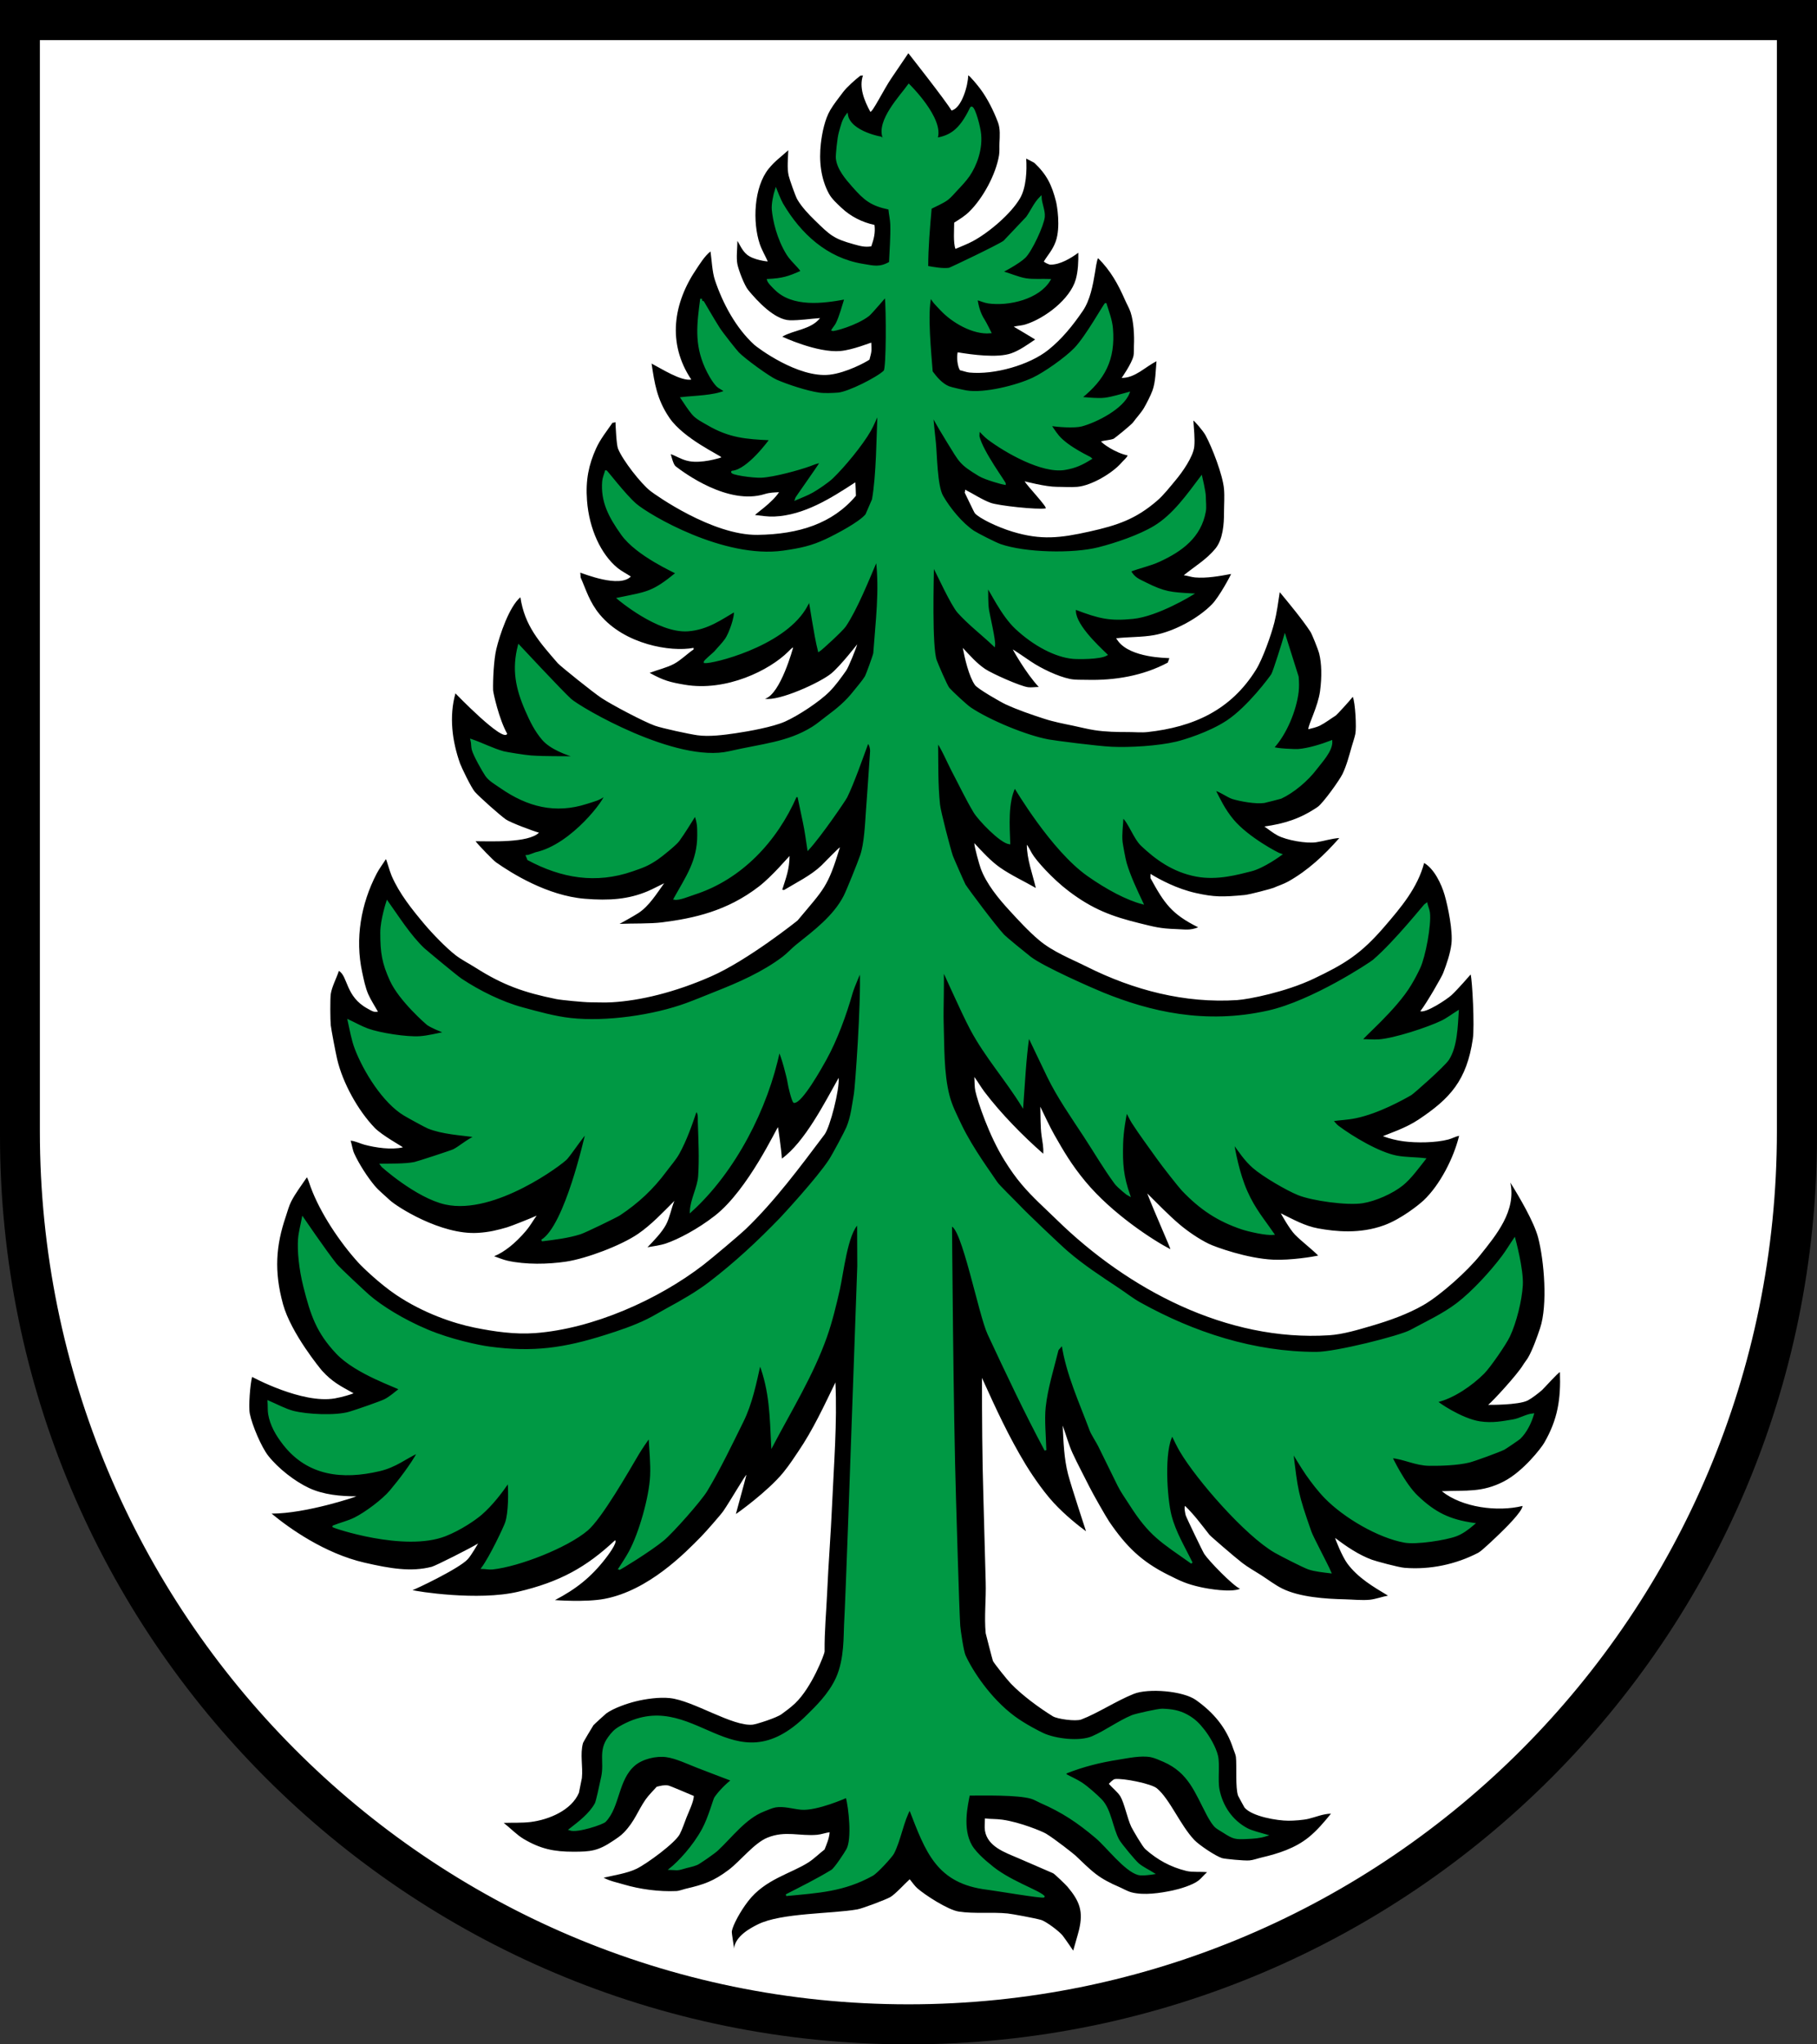 <?xml version="1.0" encoding="iso-8859-1"?>
<!-- Generator: Adobe Illustrator 10.0, SVG Export Plug-In . SVG Version: 3.0.0 Build 77)  -->
<!DOCTYPE svg PUBLIC "-//W3C//DTD SVG 1.0//EN"    "http://www.w3.org/TR/2001/REC-SVG-20010904/DTD/svg10.dtd">
<svg  xmlns="http://www.w3.org/2000/svg" xmlns:xlink="http://www.w3.org/1999/xlink" xmlns:a="http://ns.adobe.com/AdobeSVGViewerExtensions/3.0/"
	 width="283.465" height="318.897" viewBox="0 0 283.465 318.897"
	 style="overflow:visible;enable-background:new 0 0 283.465 318.897" xml:space="preserve">
	<rect x="0" y="0" width="283.465" height="318.897" fill="#333333" stroke="none"/>
	<g id="CMYK_Wappen">
		<path style="fill-rule:evenodd;clip-rule:evenodd;" d="M0,0h283.465v177.165c0,78.278-63.455,141.732-141.732,141.732
			S0,255.443,0,177.165V0z"/>
		<path style="fill-rule:evenodd;clip-rule:evenodd;fill:#FFFFFF;" d="M193.813,243.806c0.932,0.712,1.933,1.262,2.919,1.892
			c1.06,0.678,2.2,1.555,3.317,2.105c2.727,1.345,6.783,1.606,9.754,1.672c1.244,0.028,2.669,0.189,3.897,0.066
			c0.912-0.091,1.915-0.476,2.838-0.639c-2.327-1.396-4.679-2.772-6.336-4.997c-0.822-1.104-1.95-3.932-1.898-3.997
			c1.729,1.328,3.677,2.641,5.736,3.397c0.593,0.218,4.118,1.182,5.097,1.259c3.956,0.315,7.979-0.528,11.492-2.358
			c0.606-0.316,2.99-2.644,3.484-3.118c0.604-0.58,3.411-3.331,3.411-4.177c-3.86,0.96-9.429,0.26-12.592-2.299
			c3.836-0.16,6.296,0.23,9.692-1.533c3.006-1.561,5.809-5.192,6.277-6.001c2.131-3.681,2.606-6.843,2.458-11.032
			c-0.272,0.023-2.468,2.512-2.798,2.798c-0.576,0.499-1.533,1.245-2.198,1.599c-1.437,0.764-6.196,0.699-6.196,0.699
			c0.681-0.535,4.507-4.674,5.437-6.216c0.244-0.404,0.563-0.773,0.8-1.179c0.686-1.182,1.418-3.234,1.858-4.557
			c1.213-3.639,0.632-10.543-0.3-14.13c-0.637-2.45-2.973-6.402-4.337-8.594c0.934,4.408-2.157,8.133-4.717,11.332
			c-1.963,2.454-6.141,6.227-8.874,7.795c-2.434,1.396-5.302,2.414-7.976,3.197c-2.092,0.613-4.528,1.36-6.716,1.499
			c-15.94,1.012-31.351-7.134-42.492-18.027c-1.863-1.822-3.75-3.471-5.456-5.496c-0.966-1.146-1.72-2.206-2.667-3.718
			c-2.441-3.897-4.203-9.212-4.568-10.872c-0.145-0.659-0.105-1.495-0.16-2.179c0.568,0.753,1.031,1.591,1.6,2.339
			c2.559,3.369,5.981,6.86,9.153,9.633c0.07-0.993-0.123-1.8-0.26-2.798c-0.199-1.464-0.146-3.055-0.199-4.537
			c0.724,1.448,1.4,2.994,2.198,4.397c1.429,2.511,2.656,4.634,4.822,7.248c4.223,5.095,10.65,9.23,13.266,10.579
			c0.092-0.048-2.49-5.776-3.598-8.693c1.617,1.59,3.275,3.332,4.997,4.796c1.304,1.109,3.059,2.31,4.597,3.058
			c1.048,0.509,6.016,2.301,10.049,2.477c2.746,0.12,6.276-0.466,7.021-0.639c-1.138-1.137-2.466-2.105-3.598-3.238
			c-0.878-0.878-2.239-3.357-2.239-3.357c1.911,0.934,3.713,1.972,5.837,2.358c2.729,0.496,6.522,0.887,10.299-0.496
			c2.653-0.972,5.422-3.196,6.13-3.861c2.584-2.425,4.73-6.68,5.557-10.093c-0.613,0.134-1.087,0.424-1.679,0.58
			c-1.969,0.518-4.943,0.552-6.975,0.287c-1.049-0.137-2.264-0.432-3.239-0.807c0.961-0.407,3.545-1.247,5.521-2.561
			c4.94-3.287,7.557-6.104,8.51-12.615c0.292-1.993-0.079-9.094-0.34-10.046c0,0-1.994,2.318-2.998,3.237
			c-0.706,0.646-3.959,2.806-4.856,2.499c1-1.27,3.342-5.356,3.57-5.956c0.541-1.419,1.104-3.032,1.286-4.537
			c0.242-2.009-0.525-5.798-1.072-7.675c-0.494-1.694-1.632-4.075-3.185-4.957c-1.034,3.899-3.613,6.93-6.177,9.913
			c-3.699,4.306-6.203,5.826-11.023,8.125c-4.372,2.085-10.169,3.229-11.961,3.347c-8.182,0.536-16.156-1.553-23.432-5.189
			c-2.514-1.257-5.322-2.338-7.488-4.164c-1.649-1.391-3.18-3.063-4.637-4.65c-1.698-1.849-3.57-4.123-4.457-6.522
			c-0.198-0.534-0.996-3.336-1-3.957c1.189,1.285,2.557,2.786,3.998,3.797c1.712,1.201,3.775,2.146,5.596,3.198
			c-0.508-2.178-1.398-4.51-1.398-6.735c0.128,0.086,0.628,1.038,0.799,1.339c0.615,1.083,3.167,3.943,5.713,5.875
			c3.771,2.863,6.773,3.962,11.057,5.017c2.337,0.576,3.237,0.834,5.67,0.913c1.422,0.046,2.168,0.253,3.484-0.273
			c-4.123-2.062-5.255-3.677-7.436-7.674c-0.012-0.022,0-0.578,0-0.66c1.512,0.925,4.14,2.326,7.053,2.979
			c2.898,0.649,4.178,0.636,7.611,0.319c0.838-0.077,4.269-1.006,4.523-1.119c0.738-0.328,1.577-0.588,2.278-0.979
			c3.103-1.73,5.67-4.151,7.995-6.795c-1.243,0.083-2.367,0.475-3.598,0.659c-1.562,0.234-4.637-0.317-6.036-1.059
			c-0.688-0.366-1.411-0.95-2.059-1.399c3.153-0.433,5.638-1.233,8.294-3.038c0.849-0.576,3.442-4.209,3.898-5.156
			c0.641-1.334,1.038-2.89,1.445-4.304c0.183-0.635,0.414-1.289,0.553-1.932c0.204-0.947-0.005-4.918-0.399-5.796
			c-0.527,0.686-2.487,2.811-2.646,2.912c-0.795,0.506-1.657,1.168-2.491,1.585c-0.515,0.257-1.238,0.416-1.799,0.56
			c0-0.762,1.511-3.547,1.832-5.956c0.301-2.256,0.246-4.318-0.134-5.836c-0.174-0.696-1.135-3.055-1.358-3.398
			c-1.256-1.921-3.311-4.401-4.797-6.195c-0.229,1.531-0.459,3.242-0.84,4.736c-0.491,1.93-1.813,5.673-2.858,7.355
			c-3.92,6.315-9.754,8.944-16.929,9.733c-0.938,0.103-2.013,0-2.965,0c-1.789,0-3.556-0.023-5.329-0.3
			c-1.089-0.169-2.179-0.453-3.258-0.679c-1.559-0.327-3.059-0.605-4.577-1.1c-2.031-0.66-4.097-1.361-6.036-2.258
			c-0.754-0.349-4.342-2.405-4.757-2.998c-0.953-1.361-1.603-4.212-1.899-5.796c1.066,1.136,2.193,2.428,3.498,3.298
			c1.066,0.71,5.448,2.679,6.695,2.838c0.491,0.063,1.148-0.04,1.659-0.04c-2.055-2.202-4.058-5.856-4.058-5.856
			c0.265,0.125,2.157,1.427,2.858,1.899c1.596,1.074,4.163,2.309,6.036,2.698c0.85,0.177,1.795,0.125,2.658,0.147
			c4.369,0.112,8.763-0.622,12.632-2.685c0.07-0.236,0.194-0.456,0.239-0.699c-0.401-0.037-6.021-0.029-7.988-2.658
			c-0.126-0.167-0.306-0.44-0.306-0.44c1.939-0.228,4.055-0.15,5.956-0.5c3.064-0.564,6.82-2.576,8.994-4.797
			c1.138-1.163,2.984-4.613,2.979-4.736c-1.773,0.333-3.819,0.701-5.637,0.54c-0.569-0.051-1.158-0.271-1.739-0.34
			c1.667-1.35,3.565-2.476,4.937-4.157c1.183-1.449,1.34-3.827,1.34-5.589c0-1.206,0.103-2.509,0-3.704
			c-0.188-2.186-1.85-6.483-2.878-8.374c-0.401-0.737-1.75-2.265-1.899-2.299c0.074,1.234,0.262,2.826,0.141,4.038
			c-0.164,1.631-1.926,4.089-2.938,5.29c-0.909,1.078-1.807,2.261-2.878,3.185c-3.288,2.834-6.128,3.818-10.535,4.796
			c-4.57,1.014-7.524,1.378-12.005,0.02c-2.434-0.738-5.162-2.091-5.861-2.858c-0.152-0.167-1.361-2.785-1.6-3.238
			c0.059-0.137,0.079-0.313,0.061-0.459c1.29,0.646,2.65,1.571,3.997,2.058c1.219,0.441,7.235,1.09,8.553,0.865
			c0.44-0.075-2.981-3.626-3.25-4.223c0,0,3.271,0.859,4.99,0.859c1.051,0,2.199,0.098,3.238,0c2.209-0.208,5.474-2.133,6.896-3.791
			c0.277-0.324,0.774-0.714,0.939-1.106c-1.941-0.397-4.075-1.933-4.138-2.198c0.606-0.167,1.371-0.188,1.939-0.4
			c0.13-0.048,2.763-2.167,3.058-2.578c0.528-0.737,1.253-1.484,1.699-2.258c0.43-0.748,0.987-1.829,1.299-2.658
			c0.507-1.353,0.509-3.185,0.64-4.597c-1.835,0.917-3.302,2.598-5.437,2.598c0,0,1.542-2.179,1.839-3.397
			c0.113-0.463,0.056-1.149,0.08-1.639c0.075-1.551-0.036-3.714-0.52-5.196c-0.212-0.65-0.604-1.308-0.88-1.939
			c-1.081-2.472-2.247-4.565-4.177-6.496c-0.189,0.027-0.463,2.013-0.5,2.239c-0.325,1.953-0.754,4.296-1.912,5.989
			c-1.537,2.247-3.234,4.36-5.363,6.063c-2.986,2.389-8.471,3.912-12.292,3.538c-0.47-0.046-1.022-0.263-1.499-0.36
			c-0.402-0.646-0.534-1.997-0.359-2.798c2.281,0.375,6.197,0.91,8.354,0.16c1.311-0.456,2.599-1.394,3.737-2.159
			c0,0-2.902-1.762-3.338-1.999c0.582-0.148,1.234-0.165,1.799-0.34c3.03-0.938,6.999-3.939,7.875-7.035
			c0.367-1.298,0.42-2.818,0.399-4.157c-1.172,0.861-2.829,1.859-4.337,1.859c-0.286,0-1.043-0.399-1.039-0.5
			c0.572-0.953,1.365-1.775,1.841-3.098c0.822-2.289,0.182-5.749,0.058-6.236c-0.649-2.558-1.421-4.206-3.397-6.056
			c-0.039-0.036-1.104-0.576-1.26-0.659c0.131,1.877-0.003,4.526-0.939,6.155c-1.403,2.444-4.903,5.4-7.395,6.735
			c-0.845,0.453-1.815,0.816-2.698,1.199c-0.37-0.93-0.2-3.113-0.2-4.097c0.823-0.517,1.64-1.015,2.339-1.699
			c2.158-2.112,4.161-5.822,4.656-8.794c0.102-0.608,0.039-1.306,0.067-1.925c0.047-1.033,0.146-2.219-0.227-3.211
			c-0.673-1.792-1.675-3.809-2.839-5.336c-0.255-0.335-1.578-1.993-1.815-1.993c0,1.467-0.991,5.108-2.6,5.467
			c-0.93-1.577-6.733-8.934-6.733-8.934l-2.667,3.934c-1.15,1.689-2.947,5.348-3.267,5.2c-0.963-1.777-1.78-3.819-1.146-5.672
			c-0.126,0.034-0.27,0.053-0.399,0.04c-0.748,0.563-2.132,1.795-2.699,2.558c-0.666,0.897-1.432,1.838-1.998,2.798
			c-0.861,1.459-1.286,3.59-1.473,5.223c-0.303,2.654-0.034,5.452,1.272,7.848c0.445,0.816,1.295,1.57,1.952,2.192
			c1.423,1.346,3.229,2.253,5.144,2.665c0.153,1.266-0.099,2.183-0.5,3.338c-1.029,0.163-1.73-0.049-2.718-0.32
			c-3.197-0.876-3.729-1.442-6.076-3.724c-0.968-0.94-2.078-2.107-2.759-3.291c-0.286-0.5-1.202-3.102-1.339-3.697
			c-0.278-1.214-0.087-2.727-0.06-3.958c-1.116,1.025-2.062,1.657-3.038,2.858c-2.34,2.876-2.563,8.352-1.399,11.792
			c0.301,0.889,0.854,1.827,1.239,2.698c-0.133,0-2.206-0.222-3.238-1.06c-0.79-0.642-1.197-1.726-1.498-2.139
			c0,1.071-0.208,2.62,0,3.638c0.188,0.925,1.08,3.287,1.698,4.037c1.375,1.667,4.107,4.648,6.496,4.697
			c1.512,0.03,3.176-0.235,4.696-0.34c-1.414,1.808-4.066,1.833-5.896,2.897c0,0,5.456,2.568,9.093,2.238
			c1.931-0.175,4.637-1.299,4.798-1.299c0.053,1.432,0.075,1.285-0.286,2.647c-0.552,0.396-3.637,2.059-6.209,2.349
			c-4.92,0.555-11.279-4.224-11.793-4.697c-2.853-2.628-4.868-6.394-6.096-10.033c-0.438-1.297-0.503-3.12-0.699-4.497
			c-0.899,0.664-1.872,2.269-2.1,2.598c-3.74,5.43-4.679,11.739-0.898,17.388c-1.592,0.283-4.699-1.724-6.196-2.498
			c0.462,3.065,0.826,5.595,2.785,8.467c2.237,3.281,8.011,5.876,8.107,6.163c-0.379,0.154-3.092,0.964-5.036,0.599
			c-1.174-0.22-1.93-0.776-2.858-1.099c0.094,0.351,0.394,1.617,0.76,1.899c1.314,1.014,8.167,6.094,13.87,4.336
			c0.85-0.262,1.474-0.253,2.259-0.299c-1.064,1.644-3.74,3.424-3.737,3.557c0.94,0.115,2.035,0.28,2.979,0.24
			c4.671-0.197,8.86-2.859,12.651-5.336c0.067,0.696,0.072,1.399,0.1,2.099c-3.644,4.334-8.905,6.012-15.343,6.096
			c-7.054,0.093-15.972-6.254-16.736-6.855c-1.457-1.146-4.301-4.757-5.036-6.596c-0.257-0.64-0.367-3.483-0.4-4.137
			c-0.133,0.07-0.31,0.107-0.46,0.1c-0.895,1.307-1.902,2.546-2.558,3.998c-1.15,2.546-1.659,4.919-1.419,8.128
			c0.336,4.479,2.188,8.384,4.736,10.499c0.616,0.511,1.428,0.912,2.099,1.359c-1.771,1.84-7.314-0.439-7.895-0.6
			c0.052,0.154,0.05,0.718,0.06,0.74c0.872,1.961,1.371,3.839,2.998,5.796c3.871,4.656,11.043,5.879,14.631,5.196v0.24
			c-1.006,0.687-2,1.692-3.059,2.259c-1.128,0.604-2.591,0.931-3.797,1.399c2.214,1.224,3.234,1.466,5.443,1.846
			c6.528,1.123,13.299-2.28,16.183-5.164c0.099-0.098,0.61-0.649,0.759-0.64c0,0-1.961,7.301-4.396,7.995
			c2.173,0.409,8.583-2.503,10.333-3.937c1.439-1.18,4.058-4.557,4.058-4.557c-0.18,0.686-1.354,3.581-1.719,4.097
			c-0.782,1.105-1.63,2.292-2.578,3.258c-1.556,1.583-4.91,3.784-6.956,4.697c-1.905,0.849-5.642,1.518-7.729,1.825
			c-1.804,0.265-4.114,0.57-5.942,0.313c-1.302-0.183-5.479-1.078-6.656-1.499c-1.708-0.61-6.674-3.228-8.294-4.297
			c-1.359-0.896-6.483-5.029-6.836-5.436c-2.869-3.318-5.169-5.837-5.836-10.293c-1.749,1.47-3.238,5.903-3.758,8.094
			c-0.387,1.634-0.539,4.738-0.499,6.396c0.009,0.394,0.934,4.583,2.198,6.795c-0.55,1.517-8.075-6.295-8.075-6.295
			c-1.006,3.61-0.518,7.439,0.72,10.933c0.214,0.602,1.756,3.809,2.318,4.437c0.774,0.864,3.884,3.627,4.837,4.297
			c0.698,0.491,4.341,1.855,5.157,2.059c-1.637,1.637-7.578,1.339-9.894,1.339c0.527,0.687,2.752,2.977,3.197,3.291
			c2.467,1.735,8.02,5.202,13.832,5.682c3.85,0.318,6.844,0.086,9.833-1.179c0.861-0.364,1.708-0.84,2.559-1.239
			c-1.13,1.572-2.343,3.551-3.998,4.637c-0.82,0.539-2.958,1.699-2.958,1.699c2-0.091,4.773,0,6.656-0.24
			c4.943-0.63,10.123-1.757,15.089-5.595c2.081-1.608,4.582-4.593,4.778-4.757c-0.038,2.122-0.522,3.301-1.14,5.256
			c0.088,0.04,0.204,0.053,0.3,0.04c1.926-1.164,4.152-2.243,5.796-3.797c0.142-0.134,2.858-2.935,2.898-2.838
			c-1.912,6.264-2.436,6.414-6.596,11.392c-0.043,0.051-7.755,6.207-13.492,8.73c-5.714,2.514-11.095,3.786-15.489,4.041
			c-1.116,0.064-2.276,0-3.397,0c-0.931,0-4.496-0.342-5.276-0.5c-4.995-1.011-8.29-2.159-12.592-4.896
			c-1.003-0.638-2.162-1.22-3.099-1.938c-1.461-1.122-3.678-3.423-4.876-4.85c-1.929-2.296-3.914-4.76-5.117-7.542
			c-0.313-0.722-0.812-2.589-0.899-2.598c-0.469,0.75-1.031,1.473-1.438,2.258c-2.459,4.732-3.39,10.141-2.259,15.37
			c0.241,1.117,0.496,2.413,0.959,3.458c0.403,0.911,1.011,1.823,1.499,2.698c-0.679,0.137-1.01-0.149-1.612-0.473
			c-3.457-1.862-3.057-5.074-4.483-5.882c-0.358,1.123-1.087,2.453-1.26,3.597c-0.113,0.75-0.083,4.131,0,4.897
			c0.072,0.657,0.748,4.226,1,5.296c0.869,3.695,3.241,7.976,5.855,10.692c1.121,1.165,4.385,2.961,4.397,3.038
			c-1.792,0.422-4.25,0.059-5.996-0.406c-0.68-0.182-1.458-0.585-2.158-0.633c0.196,0.613,0.3,1.432,0.56,1.999
			c0.75,1.64,2.037,3.648,3.197,5.037c0.66,0.789,1.553,1.485,2.299,2.198c1.119,1.069,8.047,5.488,13.771,5.151
			c1.821-0.107,3.072-0.434,4.597-0.874c0.579-0.167,3.668-1.389,4.597-1.819c-0.569,0.768-0.947,1.524-1.686,2.396
			c-1.596,1.882-3.328,3.287-4.95,3.94c0.681,0.235,1.398,0.542,2.099,0.699c2.807,0.629,6.302,0.567,9.135,0.14
			c3.181-0.48,8.595-2.524,11.232-4.337c2.083-1.432,3.883-3.364,5.656-5.136c-0.476,1.149-0.73,2.626-1.299,3.697
			c-0.656,1.236-1.938,2.539-2.898,3.537c0.91-0.157,2.031-0.303,2.898-0.6c1.911-0.654,4.938-2.226,7.635-4.336
			c5.202-4.071,9.654-13.793,9.834-13.791c0,0,0.518,3.438,0.6,4.896c3.575-2.593,6.658-8.687,8.854-12.591
			c0.17,1.791-1.341,7.695-2.198,8.834c-3.805,5.053-7.75,10.391-12.332,14.79c-0.849,0.814-5.252,4.53-6.556,5.536
			c-7.084,5.465-17.286,9.988-26.263,10.653c-3.153,0.233-6.394-0.234-9.468-0.859c-3.234-0.658-7.951-2.231-12.245-5.123
			c-2.496-1.682-5.18-4.251-5.869-5.011c-2.87-3.156-5.956-7.75-7.436-11.792c-0.168-0.46-0.486-1.495-0.6-1.499
			c-0.806,1.196-1.785,2.479-2.438,3.757c-0.356,0.698-0.585,1.591-0.839,2.338c-1.543,4.532-1.848,8.522-0.44,13.665
			c1.244,4.544,5.916,10.2,6.116,10.418c1.622,1.769,2.859,2.359,4.897,3.497c-0.367,0.16-1.765,0.595-2.932,0.796
			c-5.122,0.885-12.898-3.354-12.898-3.354c-0.3,1.111-0.582,4.623-0.359,5.735c0.354,1.776,1.791,5.201,2.897,6.596
			c1.547,1.95,4.113,3.957,6.336,4.997c2.267,1.06,4.944,1.299,7.396,1.299c-0.074,0.078-7.851,2.698-13.231,2.698
			c2.733,2.269,8.274,6.221,14.511,7.655c3.988,0.916,7.268,1.476,10.473,0.64c0.621-0.162,6.086-2.923,7.235-3.638
			c0,0-1.03,1.804-1.599,2.438c-1.334,1.488-8.428,4.832-8.635,4.837c0.621,0.2,10.217,1.729,16.47,0.258
			c6.503-1.53,10.64-3.823,15.13-8.033c0.438,0.328-1.172,2.441-1.479,2.838c-2.283,2.946-4.601,4.77-7.895,6.496
			c0,0,4.771,0.368,7.735-0.195c6.881-1.308,12.563-7.16,15.09-9.738c0.752-0.767,3.08-3.434,3.438-3.958
			c1.163-1.701,3.435-5.649,3.598-5.636c-0.517,2.038-1.104,4.062-1.639,6.096c0.151-0.064,4.949-3.499,7.375-6.451
			c1.005-1.223,1.904-2.636,2.358-3.302c2.281-3.346,4.034-7.139,5.796-10.772c0.29,6.331-0.243,12.766-0.52,19.086
			c-0.199,4.57-0.57,9.138-0.771,13.707c-0.132,3.026-0.431,5.977-0.399,9.2c0.003,0.329-1.973,5.575-4.601,8.067
			c-0.763,0.723-1.48,1.216-2.104,1.683c-0.777,0.583-3.927,1.577-4.496,1.639c-3.131,0.341-9.271-3.752-12.932-4.138
			c-1.667-0.175-3.778,0.12-5.377,0.52c-1.324,0.331-3.428,1.051-4.557,1.878c-0.151,0.111-1.93,1.742-1.999,1.839
			c-0.129,0.181-1.586,2.639-1.619,2.758c-0.498,1.793,0.012,3.658-0.18,5.477c-0.013,0.122-0.44,2.252-0.46,2.298
			c-1.166,2.75-4.715,4.205-7.535,4.557c-1.349,0.168-2.83,0.087-4.197,0.14c0.999,0.779,2.021,1.859,3.099,2.498
			c2.663,1.579,4.765,1.999,7.781,1.999c2.679,0,3.834-0.123,6.149-1.679c0.621-0.417,1.219-0.796,1.738-1.339
			c1.683-1.755,2.146-3.375,3.358-5.117c0.479-0.688,1.176-1.368,1.739-1.999c0.607-0.151,1.133-0.307,1.799-0.2
			c0.279,0.045,3.471,1.415,3.997,1.639c-0.034,0.919-0.802,2.477-1.133,3.318c-0.339,0.861-0.644,1.822-1.065,2.638
			c-0.718,1.385-5.141,4.62-6.736,5.396c-1.486,0.723-3.54,1.016-5.137,1.398c0.923,0.51,2.142,0.758,3.139,1.053
			c2.543,0.753,5.521,1.147,8.194,1.026c0.473-0.021,1.085-0.271,1.559-0.38c2.738-0.632,4.273-1.171,6.576-2.898
			c1.854-1.39,4.004-4.211,6.096-5.056c2.786-1.126,4.978-0.202,7.735-0.44c0.634-0.055,1.313-0.312,1.959-0.399
			c-0.077,0.96-0.438,1.805-0.8,2.698c-0.822,0.629-1.637,1.446-2.499,1.999c-2.792,1.789-6.762,2.609-9.434,6.076
			c-1.259,1.635-2.368,3.746-2.525,4.65c-0.061,0.351,0.346,2.349,0.333,2.733c0.2-2,2.673-3.257,3.731-3.786
			c3.616-1.809,11.622-1.635,15.53-2.339c0.813-0.146,4.438-1.525,5.097-1.898c0.805-0.456,2.276-2.099,3.058-2.798
			c0.368,0.442,0.752,1.021,1.18,1.399c1.219,1.078,4.8,3.383,6.455,3.637c2.464,0.379,5.145,0.054,7.636,0.3
			c0.637,0.063,4.193,0.713,5.196,1c0.83,0.237,2.901,1.815,3.397,2.458c0.486,0.629,1.64,2.338,1.64,2.338
			c0.061-0.267,0.704-2.388,0.899-3.197c0.706-2.936,0.117-4.489-1.779-6.756c-0.24-0.287-2.017-2.014-2.259-2.118l-5.476-2.372
			c-1.993-0.858-4.748-1.769-5.157-4.284c-0.092-0.566,0-1.314,0-1.899c0.908,0.129,1.681,0.054,2.743,0.204
			c2.754,0.387,6.209,1.823,6.791,2.175c1.405,0.849,4.359,3.193,4.597,3.418c1.012,0.956,2.106,2.061,3.198,2.897
			c1.008,0.774,2.318,1.452,3.49,1.945c0.648,0.273,1.375,0.717,2.046,0.893c1.95,0.511,4.506,0.113,6.402-0.286
			c1.092-0.23,3.116-0.826,4.051-1.552c0.473-0.368,0.866-0.909,1.339-1.299c-1.004-0.118-2.287,0.034-3.237-0.2
			c-2.466-0.605-4.502-1.722-6.396-3.397c-0.448-0.397-1.969-3.019-2.198-3.498c-0.588-1.227-1.102-3.76-1.699-4.737
			c-0.414-0.678-1.271-1.333-1.799-1.958c0,0,0.652-0.701,0.939-0.739c1.268-0.169,5.68,0.712,6.556,1.438
			c2.025,1.679,3.621,5.709,5.837,8.055c0.757,0.801,3.324,2.523,4.337,2.838c0.401,0.125,3.425,0.426,4.257,0.36
			c0.592-0.047,1.328-0.322,1.919-0.459c2.601-0.609,5.194-1.434,7.315-3.138c1.313-1.055,2.439-2.397,3.498-3.697
			c-1.242,0.024-2.312,0.513-3.498,0.799c-0.835,0.202-2.27,0.3-3.139,0.3c-1.713,0-5.679-0.647-6.855-2.059
			c-0.031-0.038-0.971-1.758-0.999-1.839c-0.447-1.251-0.185-4.696-0.34-6.056c-0.045-0.395-0.313-0.948-0.439-1.339
			c-1.038-3.208-3.055-5.593-5.796-7.535c-2.025-1.435-7.42-1.864-9.694-0.959c-2.699,1.074-5.633,3.023-8.194,3.997
			c-0.853,0.324-3.735-0.065-4.438-0.5c-2.191-1.356-4.76-3.251-6.541-5.09c-0.574-0.592-2.542-3.057-2.8-3.534
			c-0.057-0.104-1.13-4.29-1.134-4.333c-0.249-2.6,0.08-5.329,0.002-7.949c-0.133-4.416-0.227-8.834-0.359-13.25
			c-0.188-6.218-0.221-12.41-0.221-18.627c2.185,4.81,4.1,9.032,6.85,13.571c0.469,0.773,2.402,3.818,4.348,5.923
			c1.775,1.92,3.896,3.599,5.032,4.43c-0.03-0.156-2.244-6.778-2.798-8.894c-0.633-2.419-0.724-5.106-0.84-7.594
			c0.515,1.389,0.924,2.964,1.539,4.297c0.813,1.763,1.756,3.494,2.618,5.236c0.516,1.041,2.603,4.722,3.118,5.476
			c2.623,3.833,4.987,6.181,9.161,8.268c1.948,0.974,2.86,1.425,5.017,1.912c1.381,0.312,4.801,0.866,6.209,0.273
			c-1.188-0.56-4.861-4.349-5.576-5.437c-0.249-0.378-2.774-5.631-2.898-6.035c-0.052-0.169-0.282-1.248-0.1-1.459
			c1.383,1.322,2.613,2.989,3.798,4.497C188.857,239.638,192.652,242.917,193.813,243.806z M6.219,6.26h270.99v170.218
			c0,75.208-60.662,136.174-135.495,136.174S6.219,251.686,6.219,176.478V6.26z"/>
		<g>
			
				<path style="fill-rule:evenodd;clip-rule:evenodd;fill:#009944;stroke:#009944;stroke-width:0.283;stroke-miterlimit:3.864;" d="
				M162.846,295.839c-0.906-0.94-5.616-2.415-8.483-4.958c0,0-2.059-1.59-2.862-2.991c-1.543-2.687-0.618-6.428-0.338-7.937
				c2.327,0,7.575-0.13,9.733,0.5c0.479,0.14,0.996,0.457,1.459,0.66c3.405,1.49,5.74,3.041,8.635,5.476
				c1.749,1.473,4.516,5.181,6.596,5.756c0.651,0.181,2.338-0.1,2.338-0.1c-0.723-0.45-1.698-0.924-2.338-1.459
				c-0.566-0.474-2.744-3.106-3.099-3.737c-1.016-1.812-1.229-4.736-2.698-6.256c-0.741-0.767-2.211-2.064-3.098-2.638
				c-0.788-0.51-1.714-0.9-2.538-1.359l0.199-0.3c2.683-1.055,5.231-1.688,8.082-2.139c1.536-0.242,3.538-0.686,5.09-0.399
				c0.613,0.113,1.455,0.488,2.045,0.746c3.979,1.741,4.953,4.852,6.855,8.434c0.271,0.507,0.869,1.546,1.353,1.912
				c0.354,0.268,0.784,0.496,1.159,0.74c1.527,0.991,1.843,1.016,3.598,0.933c1.116-0.054,1.95-0.093,3.019-0.434
				c-0.896-0.267-2.233-0.569-3.038-0.999c-2.331-1.247-3.878-3.499-4.397-6.096c-0.303-1.512,0.083-3.926-0.239-5.296
				c-0.309-1.308-1.249-2.908-2.06-3.958c-0.791-1.025-1.496-1.732-2.638-2.358c-1.269-0.695-2.418-0.855-3.845-0.906
				c-0.641-0.023-4.221,0.791-4.729,1.006c-2.158,0.912-4.056,2.353-6.176,3.278c-1.988,0.867-5.837,0.396-7.735-0.5
				c-0.622-0.293-2.859-1.428-4.49-2.639c-3.844-2.851-6.64-7.209-7.702-9.553c-0.313-0.689-0.792-3.991-0.839-4.637
				c-0.158-2.184-0.66-19.806-0.66-19.806c-0.417-13.106-0.624-42.654-0.624-42.654c1.733-0.133,4.399,13.867,5.821,16.912
				c2.835,6.073,5.725,12.219,8.894,18.127c-0.049-2.061-0.317-4.735-0.1-6.735c0.32-2.943,1.29-6.028,1.999-8.894
				c0.019-0.076,0.659-0.795,0.759-0.899c0.688,4.624,2.756,9.073,4.378,13.431c0.219,0.589,1.009,1.793,1.318,2.418l3.038,6.176
				c0.473,0.966,1.175,1.926,1.753,2.838c3.186,5.03,4.935,5.886,9.68,9.253c-1.176-2.402-2.63-4.775-3.298-7.395
				c-0.694-2.727-1.178-10.195,0.26-12.592c0.407,0.839,0.827,1.737,1.3,2.539c2.579,4.379,10.155,13.101,14.77,15.749
				c0.836,0.479,4.33,2.273,5.197,2.578c0.934,0.329,2.398,0.48,3.397,0.6c-0.525-1.239-2.771-5.406-3.098-6.335
				c-2.109-6.008-2.107-6.482-2.839-12.531c0,0,1.544,2.582,2.259,3.598c0.888,1.26,1.858,2.535,2.938,3.637
				c2.928,2.987,8.211,6.112,12.332,6.855c1.8,0.325,6.389-0.374,8.034-0.999c0.926-0.352,1.786-0.966,2.763-1.803
				c-3.801-0.536-6.081-1.641-8.858-4.29c-2.058-1.963-3.997-6.099-3.997-6.099c1.942,0.159,3.74,1.175,5.896,1.199
				c1.844,0.021,4.391-0.065,6.196-0.5c0.818-0.196,4.709-1.619,5.457-1.999c0.214-0.109,2.286-1.513,2.438-1.659
				c0.999-0.959,1.708-2.427,2.099-3.737c-1.062,0.101-2.025,0.757-3.117,0.939c-1.532,0.255-3.177,0.602-5.177,0.303
				c-2.884-0.43-6.744-3.087-6.736-3.241c2.564-0.597,5.422-2.563,7.296-4.437c0.95-0.95,3.43-4.55,3.997-5.756
				c1.017-2.161,1.859-5.555,1.999-7.935c0.145-2.468-1.159-7.235-1.159-7.235c-0.619,0.897-1.188,1.87-1.839,2.738
				c-1.817,2.423-4.681,5.553-7.096,7.395c-2.174,1.658-4.866,2.902-7.255,4.197c-1.711,0.927-11.692,3.438-14.73,3.438
				c-9.72,0-19.086-3.041-27.522-7.734c-1.172-0.652-2.313-1.553-3.438-2.298c-2.675-1.773-5.459-3.594-7.895-5.696
				c-1.263-1.089-6.441-6.024-7.535-7.195c-0.604-0.646-3.183-3.141-3.498-3.638c-0.71-1.115-3.805-5.24-5.575-8.953
				c-0.824-1.729-1.476-2.995-1.88-4.537c-0.937-3.57-0.807-7.928-0.933-11.579c-0.061-1.759,0.134-7.095-0.007-8.148
				c0.152,0.09,2.899,6.451,4.438,9.334c2.259,4.235,5.487,7.855,7.994,11.932c0.277-3.648,0.429-7.312,0.96-10.933
				c0,0,2.049,4.32,3.038,6.355c1.559,3.21,3.731,6.307,5.676,9.273c1.592,2.428,3.099,5.023,4.817,7.355
				c0.461,0.625,2.038,1.876,2.198,1.939c-1.055-3.012-1.204-4.913-1.115-8.101c0.055-1.978,0.475-4.211,0.655-5.03
				c0.352,0.559,0.605,1.187,0.96,1.738c1.227,1.915,2.625,3.757,3.938,5.616c0.78,1.107,3.372,4.402,3.857,4.91
				c2.774,2.906,5.501,4.751,9.313,6.022c0.961,0.32,3.744,0.966,4.857,0.839c-1.49-2.171-2.953-3.84-4.192-6.641
				c-1.252-2.83-1.854-6.227-2.104-7.649c1.022,1.402,1.868,2.737,3.198,3.897c1.491,1.301,5.179,3.465,6.995,4.197
				c2.202,0.887,7.621,1.627,9.994,1.259c1.987-0.308,4.661-1.485,6.235-2.758c1.279-1.034,2.476-2.708,3.498-3.997
				c-1.429-0.176-2.998-0.131-4.397-0.399c-2.803-0.539-6.936-3.018-9.174-4.697c-0.327-0.245-0.599-0.651-0.899-0.939
				c1.236-0.188,2.287-0.182,3.719-0.479c3.548-0.736,7.453-2.93,8.573-3.578c0.351-0.203,5.17-4.445,5.836-5.477
				c1.288-1.992,1.346-5.157,1.5-7.455c-0.803,0.501-1.655,1.15-2.499,1.559c-2.149,1.042-7.415,2.775-9.854,2.938
				c-0.862,0.058-1.806-0.04-2.679-0.04c0.045-0.378,5.338-4.794,7.641-8.668c0.592-0.996,0.982-1.739,1.395-2.624
				c0.803-1.724,1.741-6.65,1.498-8.594c-0.057-0.456-0.3-0.974-0.399-1.439c-0.126,0.034-4.831,5.993-8.274,8.934
				c-0.465,0.397-9.477,6.376-16.414,7.932c-9.884,2.217-18.554,0.124-25.818-2.836c-1.509-0.614-9.275-4-11.333-5.596
				c-0.733-0.569-3.77-3.035-4.197-3.498c-1.35-1.461-5.337-6.787-5.996-7.794c-0.104-0.161-1.897-4.231-1.998-4.537
				c-0.403-1.225-1.882-6.879-1.999-7.994c-0.338-3.226-0.258-6.55-0.3-9.793c0.511,0.459,1.876,3.543,2.339,4.417
				c1.142,2.157,2.207,4.426,3.457,6.515c0.702,1.174,4.074,4.715,5.457,4.897c-0.085-2.656-0.37-6.382,0.839-8.794
				c0.109,0.097,5.718,9.746,11.415,13.77c3.05,2.154,6.163,3.774,8.513,4.377c-0.938-1.969-1.978-4.172-2.599-6.256
				c-0.192-0.647-0.598-2.928-0.64-3.297c-0.135-1.186,0.089-2.724,0.14-3.938c0.988,0.748,1.818,3.325,2.998,4.437
				c2.12,1.998,4.801,4.06,8.554,4.756c3.257,0.604,6.44-0.322,8.455-0.819c2.001-0.493,4.677-2.478,4.677-2.478
				c-0.422-0.111-5.189-2.628-7.491-5.397c-1.368-1.646-2.066-3.191-2.842-4.696c0.528-0.053,2.098,1.063,2.799,1.279
				c1.224,0.378,3.648,0.811,4.937,0.62c0.111-0.016,2.56-0.642,2.598-0.66c1.975-0.919,4.143-2.766,5.438-4.477
				c0.842-1.115,2.545-2.869,2.458-4.357c-1.521,0.591-3.598,1.235-5.196,1.359c-0.387,0.03-3.466-0.076-3.898-0.36
				c1.968-2.123,3.496-5.812,3.838-8.694c0.088-0.738,0.077-1.438,0.004-2.352L200.45,99.2c-0.209,0.729-1.703,5.556-1.999,6.036
				c-0.243,0.395-3.713,5.104-6.997,7.274c-2.798,1.849-6.775,3.045-7.934,3.318c-2.832,0.669-7.214,0.933-10.093,0.799
				c-2.317-0.108-8.888-0.967-9.834-1.139c-3.462-0.629-9.222-3.017-12.192-4.997c-0.67-0.447-2.934-2.564-3.397-3.098
				c-0.368-0.424-1.837-3.907-1.999-4.356c-0.769-2.141-0.464-12.85-0.439-14.87c0.7,1.36,2.913,6.192,3.938,7.335
				c1.654,1.845,3.793,3.475,5.597,5.196c0.124-0.742-0.808-4.673-0.939-5.496c-0.186-1.156-0.11-2.516-0.16-3.697
				c0.526,0.544,2.251,4.391,4.501,6.496c2.856,2.671,6.216,4.398,8.891,4.636c0.697,0.062,4.172,0.115,5.236-0.5
				c-1.442-1.393-5.294-4.964-4.896-7.195c3.835,1.477,5.468,1.809,9.011,1.46c3.861-0.381,9.237-3.698,9.237-3.698
				c-3.313-0.183-4.299-0.241-7.269-1.726c-1.228-0.613-1.751-0.774-2.426-1.912c1.466-0.572,3.122-0.907,4.537-1.559
				c3.509-1.615,6.431-3.745,7.155-7.734c0.121-0.666,0-1.605,0-2.299c0-0.729-0.56-3.098-0.56-3.098
				c-2.097,2.776-4.33,5.991-7.335,7.794c-2.37,1.422-6.006,2.656-8.694,3.337c-3.99,1.013-11.469,0.844-15.33-0.499
				c-0.813-0.283-3.691-1.758-4.197-2.099c-1.853-1.247-3.739-3.559-4.856-5.496c-0.925-1.602-0.952-6.498-1.14-8.334
				c-0.128-1.253-0.463-4.069-0.359-4.197c0.749,1.409,1.56,2.76,2.398,4.117c1.92,3.104,1.896,3.342,4.876,5.149
				c0.98,0.594,3.813,1.353,4.018,1.366c0.057-0.183-3.572-5.02-4.137-7.435c-0.012-0.047,0.04-0.892,0.04-1.039
				c0.469,0.445,0.949,1.014,1.459,1.399c2.707,2.045,8.408,5.313,11.932,4.737c1.685-0.275,2.733-0.785,4.138-1.659
				c-0.063-0.095-3.567-1.636-5.138-3.477c-0.544-0.638-1.238-1.759-1.238-1.759c1.083,0.216,3.812,0.387,4.877,0.101
				c2.315-0.624,6.455-2.724,7.355-5.097c-1.166,0.31-2.512,0.741-3.698,0.899c-1.172,0.156-3.757-0.14-3.757-0.14
				c3.606-2.92,5.256-5.916,4.856-10.792c-0.107-1.315-0.617-2.607-0.999-3.857c-0.146-0.024-2.948,5.077-4.797,6.995
				c-1.404,1.457-4.704,3.795-6.536,4.657c-2.529,1.19-7.599,2.464-10.394,1.998c-0.466-0.077-2.36-0.496-2.758-0.659
				c-1.096-0.45-1.96-1.474-2.639-2.398c-0.207-2.825-0.874-9.228-0.187-11.749c0.371,0.839,0.995,1.375,1.626,2.056
				c1.756,1.896,5.019,3.815,7.695,3.558c0,0-0.757-1.529-1-1.898c-0.66-1.003-0.974-2.139-1.139-3.298
				c0.601,0.159,1.225,0.454,1.839,0.54c3.188,0.445,7.866-0.656,9.554-3.538c-1.159-0.047-2.53,0.068-3.658-0.1
				c-1.247-0.186-2.588-0.833-3.837-1.14c0,0,2.568-1.311,3.598-2.298c1.012-0.972,2.885-5.004,2.998-6.296
				c0.086-0.989-0.462-2.065-0.5-3.058c-0.943,0.927-1.443,2.17-2.158,3.157l-3.538,3.737c-0.728,0.568-8.398,4.231-8.595,4.257
				c-1.028,0.135-2.385-0.115-3.397-0.3c0-3.063,0.274-6.102,0.54-9.154c0.792-0.406,1.901-0.871,2.598-1.398
				c0.509-0.386,0.996-0.99,1.439-1.459c0.661-0.699,1.375-1.445,1.919-2.239c0.998-1.457,2.142-4.161,1.698-6.895
				c-0.241-1.488-1.082-4.302-1.417-3.597c-1.707,3.588-3.284,4.367-5.331,4.762c1.133-3.067-4.334-8.4-4.334-8.4
				c-1.296,1.819-4.958,5.598-3.933,8.267c-0.026,0.072-5.267-0.8-5.712-3.609c-0.683,0.881-0.803,1.672-1.119,2.725
				c-0.281,0.938-0.517,3.638-0.479,4.05c0.15,1.655,1.502,3.216,2.545,4.397c1.864,2.11,2.841,2.906,5.649,3.498
				c0.062,0.813,0.276,1.652,0.301,2.458c0.057,1.926-0.122,4.001-0.2,5.936c-1.617,0.918-2.502,0.626-4.298,0.327
				c-5.583-0.931-9.689-4.703-12.491-9.46c-0.342-0.58-0.999-2.258-0.999-2.258c-0.272,0.805-0.568,2.29-0.5,3.098
				c0.142,1.678,0.781,4.557,2.298,6.995c0.712,1.144,2.35,2.458,2.139,2.711c-1.958,0.879-2.953,1.184-5.196,1.286
				c0.089,0.404,0.885,1.146,1.119,1.386c2.738,2.794,7.491,2.165,10.973,1.512c-0.392,1.227-0.782,2.753-1.339,3.897
				c-0.161,0.333-0.496,0.708-0.699,1.04c0.179,0.115,3.749-0.837,5.663-2.318c0.413-0.32,2.866-3.218,2.671-2.979
				c0.227,2.076,0.238,11.291-0.191,11.709c-1.09,1.063-5.639,3.359-7.243,3.48c-0.85,0.064-2.124,0.122-2.958,0
				c-1.917-0.28-4.953-1.276-6.696-2.038c-1.141-0.5-4.995-3.31-5.936-4.297c-0.36-0.378-2.43-2.979-2.998-3.857
				c-0.844-1.304-2.764-4.658-2.769-4.621c-0.512,3.919-0.948,7.003,0.717,10.723c0.403,0.901,1.065,2.122,1.752,2.851
				c0.314,0.334,0.926,0.578,1.299,0.899c-1.886,0.8-4.775,0.801-6.835,1.04c0.537,0.808,1.121,1.713,1.738,2.458
				c0.602,0.725,1.594,1.199,2.379,1.659c3.367,1.972,5.967,2.163,9.754,2.338c-0.074,0.108-3.471,4.831-5.957,5.036
				c-0.447,0.329,3.212,0.865,4.577,0.8c1.881-0.091,5.81-1.154,7.575-1.799c0.257-0.094,1.378-0.571,1.659-0.46
				c-0.651,1.081-3.944,5.666-3.958,5.796c0.87-0.384,1.835-0.731,2.658-1.199c0.831-0.472,2.42-1.547,3.099-2.199
				c1.821-1.75,4.633-5.155,5.896-7.375c0.488-0.857,0.877-1.859,1.3-2.758c-0.162,3.828-0.196,9.801-0.859,13.531
				c-0.01,0.051-1.022,2.377-1.04,2.398c-1.023,1.251-4.651,3.151-6.235,3.897c-2.256,1.063-4.004,1.438-6.676,1.819
				c-9.347,1.33-21.053-5.617-23.065-7.355c-1.699-1.468-4.52-5.209-4.637-5.196c-0.14,0.462-0.401,1.13-0.439,1.599
				c-0.255,3.12,0.959,5.487,2.951,8.275c2.371,3.316,8.387,5.894,8.521,6.055c-3.76,3.06-4.473,3.002-9.134,3.958
				c0,0,6.234,5.313,10.893,4.976c3.074-0.223,5.277-1.875,7.295-3.038c0.201,0.86-0.774,3.546-1.358,4.397
				c-0.479,0.696-1.152,1.347-1.699,1.999c-0.188,0.224-1.686,1.417-1.636,1.608c1.14,0.141,11.964-2.453,15.627-8.303
				c0.31-0.494,0.477-0.889,0.739-1.3c0.091,0.036,0.814,5.342,1.459,7.835c0.416-0.254,3.651-3.235,4.098-3.897
				c1.801-2.675,3.638-7.292,4.937-10.333c0.597,4.823-0.063,9.772-0.4,14.59c-0.019,0.264-1.156,3.407-1.339,3.698
				c-0.484,0.772-1.172,1.527-1.738,2.251c-1.32,1.686-2.641,2.759-4.338,4.024c-0.717,0.534-1.42,1.146-2.179,1.619
				c-3.907,2.434-7.868,2.649-13.03,3.837c-8.302,1.912-23.315-6.893-24.769-8.222c-1.437-1.313-8.051-8.407-8.051-8.407
				c-0.968,3.752-0.359,6.695,1.166,10.173c0.714,1.627,1.429,3.1,2.592,4.457c1.195,1.396,3.635,2.326,5.336,2.798
				c-2.376-0.053-4.83,0.024-7.195-0.14c-0.884-0.062-3.804-0.523-4.297-0.659c-1.683-0.464-3.333-1.335-4.997-1.899
				c0.129,0.485,0.079,1.034,0.2,1.499c0.225,0.862,1.618,3.343,2.099,4.037c0.535,0.774,1.568,1.348,2.312,1.866
				c4.169,2.898,8.505,4.02,13.378,2.432c1.058-0.345,2.076-0.543,2.898-1.299c0.276,0.505-5.107,7.876-10.847,9.121
				c0,0-1.261,0.481-1.386,0.473c0.074,0.163,0.145,0.33,0.2,0.5c5.233,2.798,10.567,3.709,16.249,1.738
				c1.662-0.576,2.397-0.817,3.904-1.839c0.646-0.437,2.874-2.231,3.312-2.838c0.941-1.306,1.741-2.644,2.599-3.997
				c0.453,1.217,0.459,1.871,0.459,3.165c0,4.037-1.787,6.503-3.697,9.926c0.709,0.151,2.306-0.539,3.058-0.779
				c7.358-2.354,12.863-8.287,15.91-15.27c0.104,0.047,0.245,0.079,0.359,0.06c0.221,1.049,0.778,3.712,0.84,3.998
				c0.301,1.394,0.482,2.827,0.699,4.237c1.942-2.106,5.722-7.66,5.956-8.134c1.072-2.172,2.459-6.144,3.338-8.534
				c0.358,0.273,0.527,0.993,0.5,1.439c-0.198,3.166-0.439,6.33-0.66,9.494c-0.125,1.808-0.265,4.881-0.879,6.695
				c-0.395,1.163-2.137,5.498-2.599,6.396c-1.626,3.161-4.722,5.476-7.429,7.641c-0.73,0.584-1.399,1.341-2.125,1.892
				c-3.14,2.384-6.953,4.049-10.593,5.483c-1.479,0.583-2.944,1.203-4.438,1.752c-5.231,1.925-12.618,2.961-18.128,2.358
				c-2.472-0.27-5.111-1.015-7.495-1.659c-3.296-0.891-6.765-2.621-9.594-4.497c-0.737-0.488-5.641-4.578-5.863-4.79
				c-2.132-2.033-3.965-4.942-5.669-7.342c0,0-0.939,2.841-0.939,4.837c0,3.146,0.262,4.728,1.479,7.414
				c1.442,3.186,5.731,6.86,5.757,6.876c0.774,0.517,1.893,0.93,2.758,1.299c-1.278,0.241-2.664,0.61-3.957,0.7
				c-2.047,0.141-6.215-0.506-8.135-1.199c-0.996-0.36-2.029-0.948-2.998-1.399c0.325,1.452,0.569,2.959,1.099,4.357
				c1.331,3.512,4.367,8.428,7.636,10.373c0.745,0.444,3.292,1.835,3.697,1.999c2.202,0.892,5.044,1.045,7.396,1.359
				c-1.369,0.637-2.502,1.67-3.438,2.139c-0.362,0.182-5.635,1.908-6.096,1.999c-1.497,0.295-3.732,0.237-5.296,0.26
				c0.058,0.142,5.63,5.098,10.133,6.091c7.678,1.693,18.256-6.303,18.888-7.05c0.894-1.056,2.835-3.975,3.098-3.998
				c-0.172,0.581-3.235,14.534-6.955,16.789c1.951-0.238,4.116-0.498,5.996-1.1c0.796-0.255,5.677-2.639,6.116-2.931
				c2.891-1.927,5.166-4.048,7.235-6.842c0.64-0.865,1.462-1.783,1.979-2.718c1.131-2.046,1.955-4.387,2.698-6.595
				c0.545,0.109,0.431,1.191,0.446,1.666c0.09,2.777,0.244,5.732,0.054,8.487c-0.126,1.821-1.23,3.662-1.3,5.496
				c6.86-6.193,11.939-16.112,13.791-25.083c0.476,0.86,1.344,4.187,1.459,4.997c0.094,0.656,0.618,2.804,0.88,3.038
				c1.178,0,4.168-5.315,4.896-6.636c1.732-3.138,3.116-6.958,4.098-10.393c0.287-1.007,1.398-3.498,1.398-3.498
				c0.201,5.41-0.756,18.287-0.919,19.227c-0.305,1.756-0.486,3.594-1.18,5.256c-0.299,0.718-2.144,4.183-2.737,5.097
				c-1.893,2.91-7.377,8.824-7.676,9.133c-3.432,3.559-7.117,6.984-11.053,9.993c-2.007,1.535-4.396,2.896-6.615,4.097
				c-1.026,0.555-2.032,1.184-3.078,1.699c-2.074,1.022-4.291,1.768-6.489,2.465c-6.526,2.069-11.341,2.756-18.175,1.845
				c-1.723-0.229-6.053-1.146-9.653-2.657c-3.84-1.611-7.23-3.739-9.188-5.437c-0.378-0.328-4.606-4.229-5.144-4.91
				c-1.719-2.179-5.137-7.195-5.137-7.195c-0.197,1.065-0.521,2.225-0.6,3.298c-0.129,1.761,0.123,4.61,0.84,7.441
				c1.104,4.36,2.006,7.078,5.097,10.347c3.029,3.204,9.628,5.327,9.813,5.616c-0.737,0.577-1.527,1.267-2.318,1.679
				c-0.607,0.316-4.431,1.65-5.557,1.979c-2.172,0.633-6.625,0.415-8.774-0.14c-1.224-0.316-2.674-1.091-3.857-1.599
				c0.047,0.623-0.007,1.403,0.101,1.999c0.295,1.639,1.079,3.117,2.357,4.736c3.723,4.712,9.024,5.372,14.871,3.997
				c2.539-0.597,4.051-1.927,6.056-2.838c-1.053,1.956-2.97,4.453-4.357,6.096c-1.181,1.399-3.854,3.396-5.536,4.237
				c-1.058,0.529-2.297,0.813-3.397,1.259c-0.059,0.096,11.116,3.889,17.488,1.396c2.383-0.932,4.692-2.529,5.637-3.354
				c1.598-1.398,3.037-3.247,4.237-4.997c0.127,1.629,0.133,4.851-0.4,6.396c-0.254,0.738-2.398,5.299-3.697,7.056
				c0.521,0.011,1.081,0.135,1.599,0.08c4.162-0.443,11.635-3.39,14.751-6.036c2.203-1.871,6.362-9.163,7.975-11.892
				c0.468-0.792,1.507-2.299,1.759-2.599c0.101,1.989,0.333,4.112,0.239,6.096c-0.153,3.276-1.747,8.946-3.337,11.852
				c-0.496,0.907-1.098,1.809-1.659,2.678c0.07,0.037,4.867-2.897,6.896-4.577c1.421-1.176,5.818-6.132,6.756-7.694
				c2.07-3.452,3.853-7.185,5.636-10.792c1.38-2.791,2.021-6.017,2.698-9.034c1.638,4.316,1.673,8.25,1.899,12.831
				c2.938-5.587,6.323-11.047,8.434-17.028c0.818-2.317,1.456-4.954,1.999-7.354c0.566-2.503,1.237-8.757,2.97-10.29l0.028,6.652
				l-0.919,25.782c0,0-0.899,26.05-1.146,30.186c-0.093,1.557,0.077,5.32-1.272,8.307c-1.177,2.602-3.343,4.622-4.497,5.776
				c-11.931,11.931-17.763-4.911-29.381,1.899c-0.768,0.45-1.15,0.88-1.679,1.599c-1.545,2.102-0.554,3.77-1.059,6.15
				c-0.347,1.633-0.823,3.839-1,4.163c-0.898,1.647-2.595,2.914-4.037,4.037c1.175,0.427,5.129-0.92,5.496-1.299
				c2.201-2.274,1.888-6.505,4.577-8.794c1.23-1.047,3.385-1.562,4.996-1.339c1.548,0.213,3.379,1.105,4.817,1.659
				c1.811,0.697,3.62,1.397,5.437,2.079c-0.936,0.707-2.031,1.836-2.658,2.758c-0.161,0.237-0.925,3.075-1.892,4.868
				c-1.49,2.763-3.795,5.178-5.104,6.225c0.924,0.022,1.02,0.168,1.999-0.14c0.686-0.216,1.51-0.341,2.159-0.62
				c0.386-0.165,2.655-1.731,3.197-2.238c2.193-2.052,4.333-4.968,7.195-6.096c0.554-0.218,1.313-0.564,1.879-0.66
				c1.268-0.214,2.707,0.237,3.957,0.36c2.441,0.24,7.136-1.859,7.136-1.859c0.455,1.739,0.979,6.552,0.1,8.194
				c-0.289,0.541-1.89,2.985-2.398,3.297c-2.261,1.389-4.769,2.628-7.135,3.838c5.039-0.482,8.972-0.671,13.431-3.138
				c0.75-0.415,2.981-2.874,3.258-3.397c1.045-1.977,1.537-5.146,2.599-6.935c2.587,6.668,4.236,11.551,12.132,12.491
				C155.152,294.773,162.831,296.078,162.846,295.839z"/>
		</g>
	</g>
</svg>
